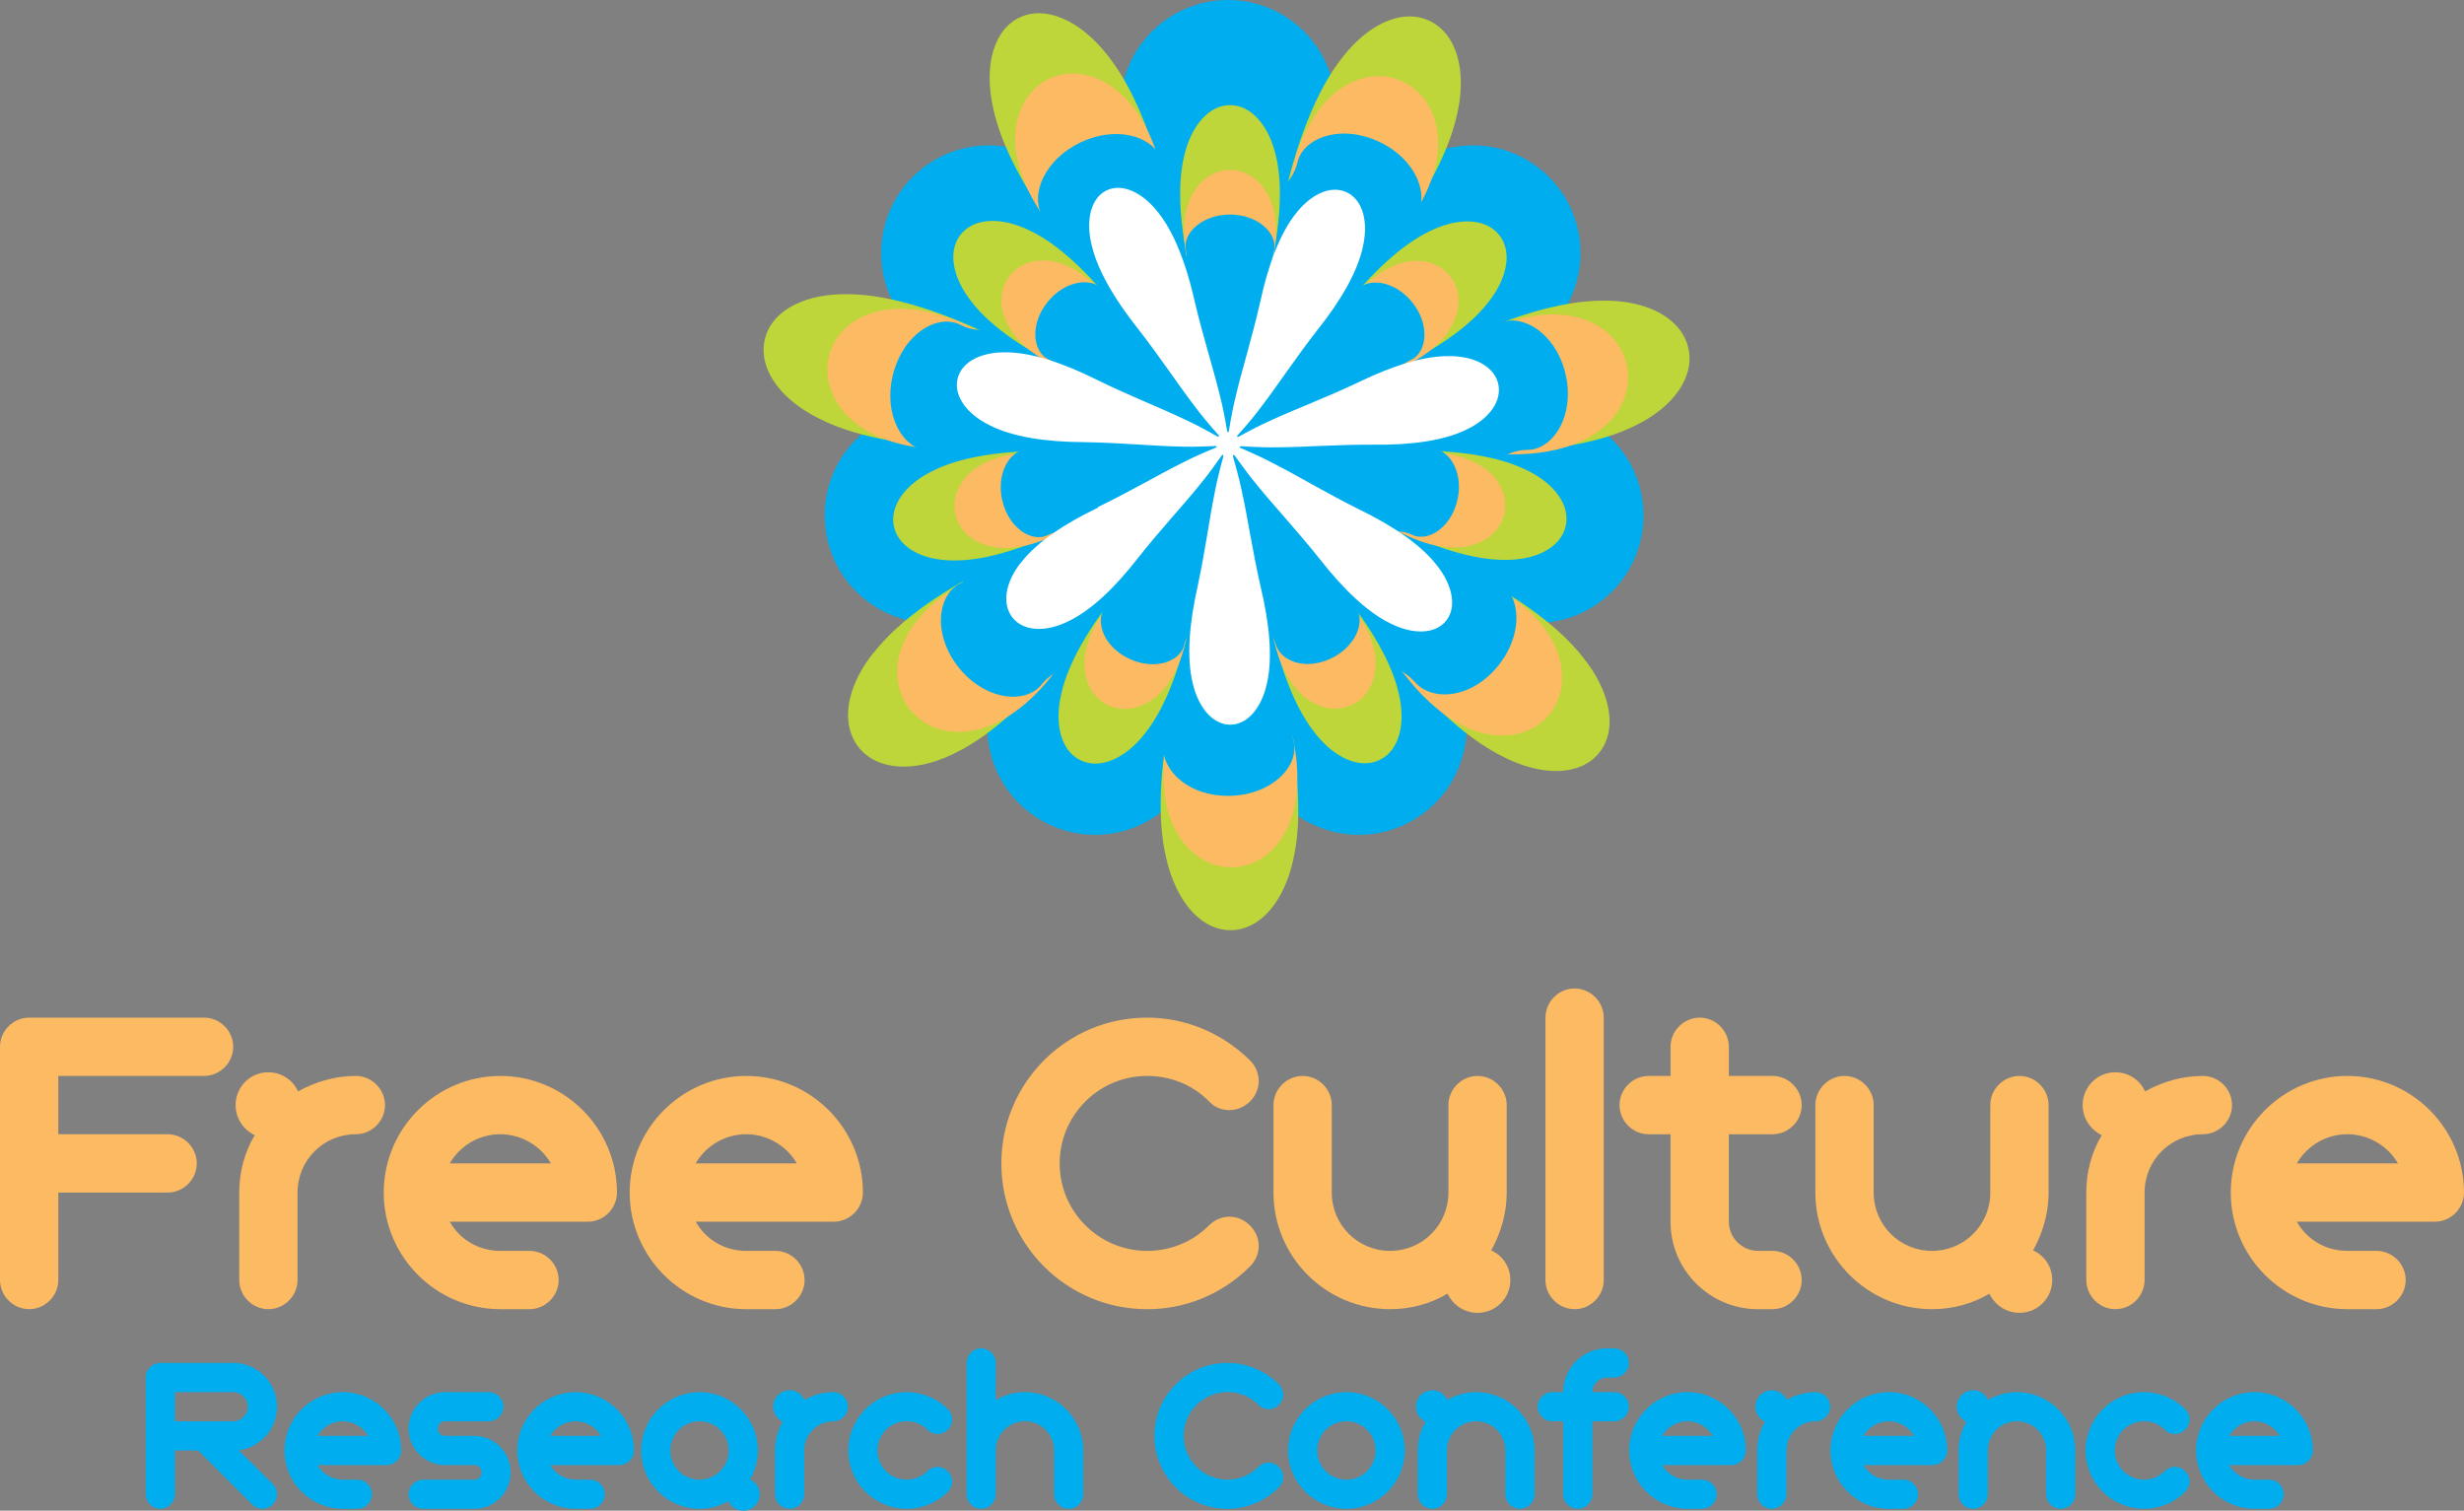 <?xml version="1.0" encoding="UTF-8" standalone="no"?>
<!-- Generator: Adobe Illustrator 13.0.0, SVG Export Plug-In . SVG Version: 6.00 Build 14948)  -->
<svg
    xmlns:rdf="http://www.w3.org/1999/02/22-rdf-syntax-ns#"
    xmlns="http://www.w3.org/2000/svg"
    xmlns:cc="http://web.resource.org/cc/"
    xmlns:xlink="http://www.w3.org/1999/xlink"
    xmlns:dc="http://purl.org/dc/elements/1.1/"
    xmlns:svg="http://www.w3.org/2000/svg"
    xmlns:inkscape="http://www.inkscape.org/namespaces/inkscape"
    xmlns:sodipodi="http://sodipodi.sourceforge.net/DTD/sodipodi-0.dtd"
    xmlns:ns1="http://sozi.baierouge.fr"
    id="Layer_1"
    enable-background="new 0 0 665.844 408.208"
    xml:space="preserve"
    viewBox="0 0 665.844 408.208"
    version="1.1"
    y="0px"
    x="0px"
  >
<rect x="0" y="0" width="665.844" height="408.208" fill="#808080" stroke="none"/>
<g
    >
	<g
      >
		<circle
          cy="29.096"
          cx="331.84"
          r="29.095"
          fill="#00ADEE"
      />
		<circle
          cy="196.48"
          cx="367.21"
          r="29.097"
          fill="#00ADEE"
      />
		<path
          d="m444.12 139.28c0 16.069-13.029 29.095-29.1 29.095-16.066 0-29.094-13.026-29.094-29.095 0-16.068 13.027-29.095 29.094-29.095 16.08 0 29.1 13.03 29.1 29.1z"
          fill="#00ADEE"
      />
		<circle
          cy="68.374"
          cx="397.99"
          r="29.098"
          fill="#00ADEE"
      />
		<circle
          cy="68.374"
          cx="267.21"
          r="29.095"
          fill="#00ADEE"
      />
		<circle
          cy="139.28"
          cx="251.95"
          r="29.095"
          fill="#00ADEE"
      />
		<circle
          cy="196.48"
          cx="295.92"
          r="29.095"
          fill="#00ADEE"
      />
		<path
          d="m332.32 117.37h0.017-0.02z"
          fill="#231F20"
      />
		<path
          d="m332.36 117.28c-0.025 0.041-0.036 0.074-0.036 0.091-0.008 0.039-0.011 0.063-0.012 0.081 0.01-0.07 0.03-0.12 0.05-0.17z"
          fill="#231F20"
      />
		<path
          d="m332.38 117.37h-0.036c-0.006 0.002-0.01 0.002-0.014 0.002-0.018 0.001-0.037 0.001-0.052 0.006 0.027-0.006 0.052-0.008 0.075-0.008h0.02z"
          fill="#231F20"
      />
		<polygon
          points="332.34 117.37 332.33 117.37 332.33 117.37 332.33 117.37"
          fill="#231F20"
      />
		<polygon
          stroke="#231F20"
          stroke-width=".773"
          points="332.33 117.37 332.33 117.37 332.33 117.37 332.33 117.37"
          fill="#FFFFFF"
      />
		<path
          d="m332.32 117.37h0.017-0.02z"
          fill="#231F20"
      />
		<path
          d="m332.36 117.28c-0.025 0.041-0.036 0.074-0.036 0.091-0.008 0.039-0.011 0.063-0.012 0.081 0.01-0.07 0.03-0.12 0.05-0.17z"
          fill="#231F20"
      />
		<path
          d="m332.38 117.37h-0.036c-0.006 0.002-0.01 0.002-0.014 0.002-0.018 0.001-0.037 0.001-0.052 0.006 0.027-0.006 0.052-0.008 0.075-0.008h0.02z"
          fill="#231F20"
      />
		<polygon
          points="332.34 117.37 332.33 117.37 332.33 117.37 332.33 117.37"
          fill="#231F20"
      />
		<polygon
          stroke="#231F20"
          stroke-width=".773"
          points="332.33 117.37 332.33 117.37 332.33 117.37 332.33 117.37"
          fill="#FFFFFF"
      />
		<path
          d="m332.32 117.37h0.017-0.02z"
          fill="#231F20"
      />
		<path
          d="m332.36 117.28c-0.025 0.041-0.036 0.074-0.036 0.091-0.008 0.039-0.011 0.063-0.012 0.081 0.01-0.07 0.03-0.12 0.05-0.17z"
          fill="#231F20"
      />
		<path
          d="m332.38 117.37h-0.036c-0.006 0.002-0.01 0.002-0.014 0.002-0.018 0.001-0.037 0.001-0.052 0.006 0.027-0.006 0.052-0.008 0.075-0.008h0.02z"
          fill="#231F20"
      />
		<polygon
          points="332.34 117.37 332.33 117.37 332.33 117.37 332.33 117.37"
          fill="#231F20"
      />
		<polygon
          stroke="#231F20"
          stroke-width=".773"
          points="332.33 117.37 332.33 117.37 332.33 117.37 332.33 117.37"
          fill="#FFFFFF"
      />
		<path
          d="m332.32 117.37h0.017-0.02z"
          fill="#231F20"
      />
		<path
          d="m332.36 117.28c-0.025 0.041-0.036 0.074-0.036 0.091-0.008 0.039-0.011 0.063-0.012 0.081 0.01-0.07 0.03-0.12 0.05-0.17z"
          fill="#231F20"
      />
		<path
          d="m332.38 117.37h-0.036c-0.006 0.002-0.01 0.002-0.014 0.002-0.018 0.001-0.037 0.001-0.052 0.006 0.027-0.006 0.052-0.008 0.075-0.008h0.02z"
          fill="#231F20"
      />
		<polygon
          points="332.34 117.37 332.33 117.37 332.33 117.37 332.33 117.37"
          fill="#231F20"
      />
		<polygon
          stroke="#231F20"
          stroke-width=".773"
          points="332.33 117.37 332.33 117.37 332.33 117.37 332.33 117.37"
          fill="#FFFFFF"
      />
		<polygon
          points="329.09 116.68 329.1 116.67"
          fill="#231F20"
      />
		<path
          d="m329.08 116.61c-0.001 0.033 0 0.062 0.006 0.071 0.006 0.027 0.012 0.045 0.018 0.058-0.01-0.05-0.02-0.1-0.03-0.13z"
          fill="#231F20"
      />
		<path
          d="m329.13 116.66l-0.023 0.012h-0.001c-0.002 0.002-0.003 0.006-0.008 0.006-0.012 0.005-0.021 0.011-0.032 0.021 0.018-0.014 0.032-0.021 0.046-0.029 0-0.01 0.01-0.01 0.01-0.01z"
          fill="#231F20"
      />
		<polygon
          points="329.1 116.67 329.1 116.68 329.1 116.68 329.1 116.68"
          fill="#231F20"
      />
		<polygon
          stroke="#231F20"
          stroke-width=".562"
          points="329.1 116.67 329.1 116.67 329.1 116.67 329.1 116.67"
          fill="#FFFFFF"
      />
		<polygon
          points="329.09 116.68 329.1 116.67"
          fill="#231F20"
      />
		<path
          d="m329.08 116.61c-0.001 0.033 0 0.062 0.006 0.071 0.006 0.027 0.012 0.045 0.018 0.058-0.01-0.05-0.02-0.1-0.03-0.13z"
          fill="#231F20"
      />
		<path
          d="m329.13 116.66l-0.023 0.012h-0.001c-0.002 0.002-0.003 0.006-0.008 0.006-0.012 0.005-0.021 0.011-0.032 0.021 0.018-0.014 0.032-0.021 0.046-0.029 0-0.01 0.01-0.01 0.01-0.01z"
          fill="#231F20"
      />
		<polygon
          points="329.1 116.67 329.1 116.68 329.1 116.68 329.1 116.68"
          fill="#231F20"
      />
		<polygon
          stroke="#231F20"
          stroke-width=".562"
          points="329.1 116.67 329.1 116.67 329.1 116.67 329.1 116.67"
          fill="#FFFFFF"
      />
		<polygon
          points="329.09 116.68 329.1 116.67"
          fill="#231F20"
      />
		<path
          d="m329.08 116.61c-0.001 0.033 0 0.062 0.006 0.071 0.006 0.027 0.012 0.045 0.018 0.058-0.01-0.05-0.02-0.1-0.03-0.13z"
          fill="#231F20"
      />
		<path
          d="m329.13 116.66l-0.023 0.012h-0.001c-0.002 0.002-0.003 0.006-0.008 0.006-0.012 0.005-0.021 0.011-0.032 0.021 0.018-0.014 0.032-0.021 0.046-0.029 0-0.01 0.01-0.01 0.01-0.01z"
          fill="#231F20"
      />
		<polygon
          points="329.1 116.67 329.1 116.68 329.1 116.68 329.1 116.68"
          fill="#231F20"
      />
		<polygon
          stroke="#231F20"
          stroke-width=".562"
          points="329.1 116.67 329.1 116.67 329.1 116.67 329.1 116.67"
          fill="#FFFFFF"
      />
		<polygon
          points="329.09 116.68 329.1 116.67"
          fill="#231F20"
      />
		<path
          d="m329.08 116.61c-0.001 0.033 0 0.062 0.006 0.071 0.006 0.027 0.012 0.045 0.018 0.058-0.01-0.05-0.02-0.1-0.03-0.13z"
          fill="#231F20"
      />
		<path
          d="m329.13 116.66l-0.023 0.012h-0.001c-0.002 0.002-0.003 0.006-0.008 0.006-0.012 0.005-0.021 0.011-0.032 0.021 0.018-0.014 0.032-0.021 0.046-0.029 0-0.01 0.01-0.01 0.01-0.01z"
          fill="#231F20"
      />
		<polygon
          points="329.1 116.67 329.1 116.68 329.1 116.68 329.1 116.68"
          fill="#231F20"
      />
		<polygon
          stroke="#231F20"
          stroke-width=".562"
          points="329.1 116.67 329.1 116.67 329.1 116.67 329.1 116.67"
          fill="#FFFFFF"
      />
		<polygon
          points="332.33 117.37 332.34 117.37"
          fill="#231F20"
      />
		<path
          d="m332.35 117.32c-0.016 0.024-0.021 0.042-0.021 0.052-0.006 0.022-0.008 0.038-0.008 0.047 0.01-0.04 0.02-0.07 0.03-0.1z"
          fill="#231F20"
      />
		<path
          d="m332.36 117.37h-0.023c-0.002 0-0.004 0-0.006 0.001-0.012 0-0.021 0-0.03 0.002 0.016-0.004 0.03-0.004 0.044-0.004h0.02z"
          fill="#231F20"
      />
		<polygon
          points="332.33 117.37 332.33 117.37 332.33 117.37 332.33 117.37"
          fill="#231F20"
      />
		<polygon
          stroke="#231F20"
          stroke-width=".453"
          points="332.33 117.37 332.33 117.37 332.33 117.37 332.33 117.37"
          fill="#FFFFFF"
      />
		<polygon
          points="332.33 117.37 332.34 117.37"
          fill="#231F20"
      />
		<path
          d="m332.35 117.32c-0.016 0.024-0.021 0.042-0.021 0.052-0.006 0.022-0.008 0.038-0.008 0.047 0.01-0.04 0.02-0.07 0.03-0.1z"
          fill="#231F20"
      />
		<path
          d="m332.36 117.37h-0.023c-0.002 0-0.004 0-0.006 0.001-0.012 0-0.021 0-0.03 0.002 0.016-0.004 0.03-0.004 0.044-0.004h0.02z"
          fill="#231F20"
      />
		<polygon
          points="332.33 117.37 332.33 117.37 332.33 117.37 332.33 117.37"
          fill="#231F20"
      />
		<polygon
          stroke="#231F20"
          stroke-width=".453"
          points="332.33 117.37 332.33 117.37 332.33 117.37 332.33 117.37"
          fill="#FFFFFF"
      />
		<polygon
          points="332.33 117.37 332.34 117.37"
          fill="#231F20"
      />
		<path
          d="m332.35 117.32c-0.016 0.024-0.021 0.042-0.021 0.052-0.006 0.022-0.008 0.038-0.008 0.047 0.01-0.04 0.02-0.07 0.03-0.1z"
          fill="#231F20"
      />
		<path
          d="m332.36 117.37h-0.023c-0.002 0-0.004 0-0.006 0.001-0.012 0-0.021 0-0.03 0.002 0.016-0.004 0.03-0.004 0.044-0.004h0.02z"
          fill="#231F20"
      />
		<polygon
          points="332.33 117.37 332.33 117.37 332.33 117.37 332.33 117.37"
          fill="#231F20"
      />
		<polygon
          stroke="#231F20"
          stroke-width=".453"
          points="332.33 117.37 332.33 117.37 332.33 117.37 332.33 117.37"
          fill="#FFFFFF"
      />
		<polygon
          points="332.33 117.37 332.34 117.37"
          fill="#231F20"
      />
		<path
          d="m332.35 117.32c-0.016 0.024-0.021 0.042-0.021 0.052-0.006 0.022-0.008 0.038-0.008 0.047 0.01-0.04 0.02-0.07 0.03-0.1z"
          fill="#231F20"
      />
		<path
          d="m332.36 117.37h-0.023c-0.002 0-0.004 0-0.006 0.001-0.012 0-0.021 0-0.03 0.002 0.016-0.004 0.03-0.004 0.044-0.004h0.02z"
          fill="#231F20"
      />
		<polygon
          points="332.33 117.37 332.33 117.37 332.33 117.37 332.33 117.37"
          fill="#231F20"
      />
		<polygon
          stroke="#231F20"
          stroke-width=".453"
          points="332.33 117.37 332.33 117.37 332.33 117.37 332.33 117.37"
          fill="#FFFFFF"
      />
		<polygon
          points="330.44 116.96 330.44 116.96"
          fill="#231F20"
      />
		<path
          d="m330.43 116.92c0 0.02 0 0.037 0.003 0.042 0.004 0.015 0.007 0.025 0.01 0.032 0-0.02-0.01-0.05-0.01-0.07z"
          fill="#231F20"
      />
		<path
          d="m330.46 116.95l-0.017 0.007s-0.001 0.002-0.003 0.002c-0.007 0.004-0.013 0.007-0.019 0.013 0.009-0.007 0.019-0.013 0.026-0.017 0 0.01 0 0 0.01 0z"
          fill="#231F20"
      />
		<polygon
          points="330.44 116.96 330.44 116.96 330.44 116.96 330.44 116.96"
          fill="#231F20"
      />
		<polygon
          stroke="#231F20"
          stroke-width=".329"
          points="330.44 116.96 330.44 116.96 330.44 116.96 330.44 116.96"
          fill="#FFFFFF"
      />
		<polygon
          points="330.44 116.96 330.44 116.96"
          fill="#231F20"
      />
		<path
          d="m330.43 116.92c0 0.02 0 0.037 0.003 0.042 0.004 0.015 0.007 0.025 0.01 0.032 0-0.02-0.01-0.05-0.01-0.07z"
          fill="#231F20"
      />
		<path
          d="m330.46 116.95l-0.017 0.007s-0.001 0.002-0.003 0.002c-0.007 0.004-0.013 0.007-0.019 0.013 0.009-0.007 0.019-0.013 0.026-0.017 0 0.01 0 0 0.01 0z"
          fill="#231F20"
      />
		<polygon
          points="330.44 116.96 330.44 116.96 330.44 116.96 330.44 116.96"
          fill="#231F20"
      />
		<polygon
          stroke="#231F20"
          stroke-width=".329"
          points="330.44 116.96 330.44 116.96 330.44 116.96 330.44 116.96"
          fill="#FFFFFF"
      />
		<polygon
          points="330.44 116.96 330.44 116.96"
          fill="#231F20"
      />
		<path
          d="m330.43 116.92c0 0.02 0 0.037 0.003 0.042 0.004 0.015 0.007 0.025 0.01 0.032 0-0.02-0.01-0.05-0.01-0.07z"
          fill="#231F20"
      />
		<path
          d="m330.46 116.95l-0.017 0.007s-0.001 0.002-0.003 0.002c-0.007 0.004-0.013 0.007-0.019 0.013 0.009-0.007 0.019-0.013 0.026-0.017 0 0.01 0 0 0.01 0z"
          fill="#231F20"
      />
		<polygon
          points="330.44 116.96 330.44 116.96 330.44 116.96 330.44 116.96"
          fill="#231F20"
      />
		<polygon
          stroke="#231F20"
          stroke-width=".329"
          points="330.44 116.96 330.44 116.96 330.44 116.96 330.44 116.96"
          fill="#FFFFFF"
      />
		<polygon
          points="330.44 116.96 330.44 116.96"
          fill="#231F20"
      />
		<path
          d="m330.43 116.92c0 0.02 0 0.037 0.003 0.042 0.004 0.015 0.007 0.025 0.01 0.032 0-0.02-0.01-0.05-0.01-0.07z"
          fill="#231F20"
      />
		<path
          d="m330.46 116.95l-0.017 0.007s-0.001 0.002-0.003 0.002c-0.007 0.004-0.013 0.007-0.019 0.013 0.009-0.007 0.019-0.013 0.026-0.017 0 0.01 0 0 0.01 0z"
          fill="#231F20"
      />
		<polygon
          points="330.44 116.96 330.44 116.96 330.44 116.96 330.44 116.96"
          fill="#231F20"
      />
		<polygon
          stroke="#231F20"
          stroke-width=".329"
          points="330.44 116.96 330.44 116.96 330.44 116.96 330.44 116.96"
          fill="#FFFFFF"
      />
		<polygon
          points="332.33 117.37 332.34 117.37"
          fill="#231F20"
      />
		<path
          d="m332.35 117.32c-0.016 0.024-0.021 0.042-0.021 0.052-0.006 0.022-0.008 0.038-0.008 0.047 0.01-0.04 0.02-0.07 0.03-0.1z"
          fill="#231F20"
      />
		<path
          d="m332.36 117.37h-0.023c-0.002 0-0.004 0-0.006 0.001-0.012 0-0.021 0-0.03 0.002 0.016-0.004 0.03-0.004 0.044-0.004h0.02z"
          fill="#231F20"
      />
		<polygon
          points="332.33 117.37 332.33 117.37 332.33 117.37 332.33 117.37"
          fill="#231F20"
      />
		<polygon
          stroke="#231F20"
          stroke-width=".453"
          points="332.33 117.37 332.33 117.37 332.33 117.37 332.33 117.37"
          fill="#FFFFFF"
      />
		<polygon
          points="332.33 117.37 332.34 117.37"
          fill="#231F20"
      />
		<path
          d="m332.35 117.32c-0.016 0.024-0.021 0.042-0.021 0.052-0.006 0.022-0.008 0.038-0.008 0.047 0.01-0.04 0.02-0.07 0.03-0.1z"
          fill="#231F20"
      />
		<path
          d="m332.36 117.37h-0.023c-0.002 0-0.004 0-0.006 0.001-0.012 0-0.021 0-0.03 0.002 0.016-0.004 0.03-0.004 0.044-0.004h0.02z"
          fill="#231F20"
      />
		<polygon
          points="332.33 117.37 332.33 117.37 332.33 117.37 332.33 117.37"
          fill="#231F20"
      />
		<polygon
          stroke="#231F20"
          stroke-width=".453"
          points="332.33 117.37 332.33 117.37 332.33 117.37 332.33 117.37"
          fill="#FFFFFF"
      />
		<polygon
          points="332.33 117.37 332.34 117.37"
          fill="#231F20"
      />
		<path
          d="m332.35 117.32c-0.016 0.024-0.021 0.042-0.021 0.052-0.006 0.022-0.008 0.038-0.008 0.047 0.01-0.04 0.02-0.07 0.03-0.1z"
          fill="#231F20"
      />
		<path
          d="m332.36 117.37h-0.023c-0.002 0-0.004 0-0.006 0.001-0.012 0-0.021 0-0.03 0.002 0.016-0.004 0.03-0.004 0.044-0.004h0.02z"
          fill="#231F20"
      />
		<polygon
          points="332.33 117.37 332.33 117.37 332.33 117.37 332.33 117.37"
          fill="#231F20"
      />
		<polygon
          stroke="#231F20"
          stroke-width=".453"
          points="332.33 117.37 332.33 117.37 332.33 117.37 332.33 117.37"
          fill="#FFFFFF"
      />
		<polygon
          points="332.33 117.37 332.34 117.37"
          fill="#231F20"
      />
		<path
          d="m332.35 117.32c-0.016 0.024-0.021 0.042-0.021 0.052-0.006 0.022-0.008 0.038-0.008 0.047 0.01-0.04 0.02-0.07 0.03-0.1z"
          fill="#231F20"
      />
		<path
          d="m332.36 117.37h-0.023c-0.002 0-0.004 0-0.006 0.001-0.012 0-0.021 0-0.03 0.002 0.016-0.004 0.03-0.004 0.044-0.004h0.02z"
          fill="#231F20"
      />
		<polygon
          points="332.33 117.37 332.33 117.37 332.33 117.37 332.33 117.37"
          fill="#231F20"
      />
		<polygon
          stroke="#231F20"
          stroke-width=".453"
          points="332.33 117.37 332.33 117.37 332.33 117.37 332.33 117.37"
          fill="#FFFFFF"
      />
		<polygon
          points="330.44 116.96 330.44 116.96"
          fill="#231F20"
      />
		<path
          d="m330.43 116.92c0 0.02 0 0.037 0.003 0.042 0.004 0.015 0.007 0.025 0.01 0.032 0-0.02-0.01-0.05-0.01-0.07z"
          fill="#231F20"
      />
		<path
          d="m330.46 116.95l-0.017 0.007s-0.001 0.002-0.003 0.002c-0.007 0.004-0.013 0.007-0.019 0.013 0.009-0.007 0.019-0.013 0.026-0.017 0 0.01 0 0 0.01 0z"
          fill="#231F20"
      />
		<polygon
          points="330.44 116.96 330.44 116.96 330.44 116.96 330.44 116.96"
          fill="#231F20"
      />
		<polygon
          stroke="#231F20"
          stroke-width=".329"
          points="330.44 116.96 330.44 116.96 330.44 116.96 330.44 116.96"
          fill="#FFFFFF"
      />
		<polygon
          points="330.44 116.96 330.44 116.96"
          fill="#231F20"
      />
		<path
          d="m330.43 116.92c0 0.02 0 0.037 0.003 0.042 0.004 0.015 0.007 0.025 0.01 0.032 0-0.02-0.01-0.05-0.01-0.07z"
          fill="#231F20"
      />
		<path
          d="m330.46 116.95l-0.017 0.007s-0.001 0.002-0.003 0.002c-0.007 0.004-0.013 0.007-0.019 0.013 0.009-0.007 0.019-0.013 0.026-0.017 0 0.01 0 0 0.01 0z"
          fill="#231F20"
      />
		<polygon
          points="330.44 116.96 330.44 116.96 330.44 116.96 330.44 116.96"
          fill="#231F20"
      />
		<polygon
          stroke="#231F20"
          stroke-width=".329"
          points="330.44 116.96 330.44 116.96 330.44 116.96 330.44 116.96"
          fill="#FFFFFF"
      />
		<polygon
          points="330.44 116.96 330.44 116.96"
          fill="#231F20"
      />
		<path
          d="m330.43 116.92c0 0.02 0 0.037 0.003 0.042 0.004 0.015 0.007 0.025 0.01 0.032 0-0.02-0.01-0.05-0.01-0.07z"
          fill="#231F20"
      />
		<path
          d="m330.46 116.95l-0.017 0.007s-0.001 0.002-0.003 0.002c-0.007 0.004-0.013 0.007-0.019 0.013 0.009-0.007 0.019-0.013 0.026-0.017 0 0.01 0 0 0.01 0z"
          fill="#231F20"
      />
		<polygon
          points="330.44 116.96 330.44 116.96 330.44 116.96 330.44 116.96"
          fill="#231F20"
      />
		<polygon
          stroke="#231F20"
          stroke-width=".329"
          points="330.44 116.96 330.44 116.96 330.44 116.96 330.44 116.96"
          fill="#FFFFFF"
      />
		<polygon
          points="330.44 116.96 330.44 116.96"
          fill="#231F20"
      />
		<path
          d="m330.43 116.92c0 0.02 0 0.037 0.003 0.042 0.004 0.015 0.007 0.025 0.01 0.032 0-0.02-0.01-0.05-0.01-0.07z"
          fill="#231F20"
      />
		<path
          d="m330.46 116.95l-0.017 0.007s-0.001 0.002-0.003 0.002c-0.007 0.004-0.013 0.007-0.019 0.013 0.009-0.007 0.019-0.013 0.026-0.017 0 0.01 0 0 0.01 0z"
          fill="#231F20"
      />
		<polygon
          points="330.44 116.96 330.44 116.96 330.44 116.96 330.44 116.96"
          fill="#231F20"
      />
		<polygon
          stroke="#231F20"
          stroke-width=".329"
          points="330.44 116.96 330.44 116.96 330.44 116.96 330.44 116.96"
          fill="#FFFFFF"
      />
	</g
    >
	<path
        d="m236.12 176.36c7.25-9.322 19.964-17.76 34.934-24.946l0.473-0.227-0.122-0.25c15.212-7.354 28.416-15.17 38.34-20.109 1.594-0.822 3.094-1.566 4.496-2.239 6.194-2.973 10.435-4.537 11.564-5.081 0.104-0.047 0.183-0.09 0.248-0.132 0.035-0.023 0.064-0.044 0.104-0.084 0.022-0.027 0.083-0.086 0.085-0.201 0.006-0.079-0.019-0.115-0.023-0.131l-0.006-0.014c-0.182-0.241-0.243-0.155-0.321-0.193-0.992-0.106-7.598 0.604-17.958 0.205-11.113-0.248-26.48-1.752-43.413-2.01-16.864-0.092-32.26-2.328-42.983-7.755-6.647-3.241-11.433-7.695-13.704-12.425-1.407-2.937-1.854-5.976-1.194-8.926 0.926-4.181 3.938-7.509 8.416-9.66 3.763-1.808 8.556-2.773 13.963-2.687 11.964 0.045 26.688 5.042 41.923 12.67l0.119-0.249-0.116 0.249c15.335 7.495 29.733 13.125 39.853 17.958 5.054 2.323 9.021 4.429 11.756 5.938 1.37 0.756 2.431 1.363 3.169 1.775 0.371 0.204 0.661 0.364 0.872 0.464 0.105 0.054 0.191 0.094 0.268 0.124 0.089 0.013 0.112 0.08 0.33 0.011 0.066-0.03 0.113-0.092 0.13-0.13l-0.004-0.002c0.097-0.189 0-0.265-0.001-0.307-0.221-0.422-1.452-1.701-3.505-4.085-2.042-2.359-4.853-5.722-8.074-10.043-6.876-8.951-15.43-21.979-25.978-35.522-6.814-8.586-12.551-17.203-16.486-25.397-2.215-4.614-3.86-9.091-4.802-13.353-2.738-11.686 0.021-21.505 6.98-24.832 0.021-0.008 0.024-0.012 0.024-0.012l0.002-0.002c0.006-0.004 0.009-0.004 0.009-0.001 6.957-3.358 16.345 0.654 23.738 10.118 2.699 3.369 5.132 7.402 7.319 11.956 3.952 8.232 7.095 18.166 9.526 28.92l0.235-0.052-0.235 0.054c3.939 16.703 8.729 31.546 11.389 42.502 1.349 5.223 2.209 9.522 2.767 12.594 0.568 3.096 0.795 4.855 0.986 5.292 0.044 0.037 0.02 0.169 0.311 0.204-0.005 0.002 0.025 0.01 0.109-0.027 0.188-0.129 0.151-0.186 0.198-0.265 0.322-0.992 1.052-7.584 3.601-17.712 2.582-10.922 7.222-25.662 10.993-42.313 3.611-16.65 8.946-31.255 16.406-40.599 3.314-4.258 7.056-7.379 10.811-9.182 4.494-2.157 8.992-2.424 12.842-0.516 2.705 1.332 4.79 3.574 6.193 6.501 2.275 4.731 2.753 11.258 1.106 18.484-2.498 11.765-10.402 25.152-20.902 38.347l0.205 0.169-0.207-0.167c-10.426 13.368-18.869 26.262-25.647 35.082-3.297 4.431-6.177 7.852-8.224 10.195-1.023 1.17-1.839 2.073-2.392 2.698-0.278 0.312-0.49 0.557-0.634 0.737-0.073 0.091-0.129 0.164-0.171 0.231-0.003 0.019-0.014 0.033-0.023 0.047l-0.182 0.089 0.167 0.263c0.007 0.012 0.009 0.015 0.012 0.015 0.117 0.15 0.242 0.13 0.284 0.128 0.148-0.017 0.231-0.062 0.398-0.141 1.131-0.542 4.887-2.787 10.882-5.665 1.489-0.716 3.117-1.47 4.873-2.248 10.069-4.634 24.446-10.025 39.706-17.268 0.28-0.134 0.559-0.269 0.836-0.401 14.826-7.122 29.203-11.716 40.92-11.576 10.497-0.023 18.629 3.901 21.623 10.141 0.399 0.835 0.706 1.71 0.922 2.626 1.796 7.69-3.84 15.951-14.413 21.03-0.091 0.045-0.177 0.087-0.269 0.128-0.1 0.051-0.199 0.1-0.3 0.147-10.672 5.125-25.91 7.028-42.622 6.806v0.313-0.313c-16.949-0.064-32.277 1.147-43.399 1.198-5.383 0.105-9.771-0.058-12.87-0.221-1.55-0.083-2.777-0.163-3.649-0.213-0.9-0.036-1.317-0.091-1.622 0.018-0.039 0.021-0.142 0.068-0.175 0.225-0.009 0.067-0.003 0.133 0.026 0.192 0.152 0.227 0.253 0.22 0.483 0.356 1.521 0.764 7.517 3.075 16.06 7.593 9.963 5.083 23.294 13.129 38.543 20.721 15.284 7.428 28.342 16.137 35.766 25.658 1.928 2.395 3.479 4.838 4.639 7.254 3.379 7.05 3.439 13.812-0.192 18.401-1.175 1.507-2.665 2.673-4.392 3.505-5.392 2.595-13.195 1.902-21.29-2.142-10.831-5.227-22.085-16.19-32.623-29.671l-0.191 0.154 0.19-0.155c-10.687-13.405-21.355-24.79-28.438-33.54-3.622-4.343-6.331-7.997-8.174-10.548-0.923-1.276-1.629-2.276-2.126-2.955-0.251-0.338-0.448-0.593-0.603-0.771-0.077-0.088-0.142-0.157-0.212-0.213-0.052-0.031-0.105-0.107-0.243-0.105l-0.067-0.015-0.061 0.028c0.047-0.015 0.079-0.009 0.091-0.013v0.001c-0.033 0.004-0.071 0.012-0.114 0.025-0.003 0.002-0.004 0.004-0.009 0.006-0.027 0.017-0.048 0.037-0.067 0.054-0.01 0.009-0.019 0.015-0.024 0.026-0.105 0.111-0.073 0.209-0.085 0.272 0.018 0.568 0.58 2.315 1.407 5.338 0.828 3.005 1.919 7.193 2.981 12.383 2.422 10.992 4.667 26.443 8.48 43.153 3.962 16.639 5.515 32.285 2.847 44.002-1.89 8.868-6.228 15.409-11.625 17.997-1.723 0.824-3.552 1.253-5.455 1.232-5.87-0.029-11.134-4.317-14.531-11.393-1.154-2.397-2.084-5.107-2.756-8.076-2.805-11.755-1.472-27.383 2.255-43.966l-0.265-0.065 0.265 0.062h0.001c3.576-16.654 5.604-32.094 7.842-43.043 1.027-5.433 2.099-9.765 2.896-12.785 0.396-1.51 0.725-2.694 0.946-3.524 0.109-0.417 0.191-0.743 0.243-0.985 0.036-0.269 0.103-0.345 0.019-0.601-0.013-0.036-0.07-0.121-0.156-0.152-0.117-0.058-0.216-0.015-0.26 0.007-0.276 0.168-0.492 0.532-1.025 1.255-1.512 2.128-4.8 6.966-9.965 13.18-6.98 8.672-17.479 19.889-28.004 33.178-10.289 13.261-21.299 23.991-32 29.126-0.067 0.033-0.134 0.063-0.198 0.092-0.119 0.061-0.234 0.117-0.347 0.17-10.539 5.057-20.469 4.294-25.35-1.891-0.59-0.745-1.085-1.542-1.49-2.384-3.04-6.24-1.03-15.04 5.53-23.22z"
        fill="#BED63A"
    />
	<path
        d="m314.27 47.387c-0.953-4.212-2.282-8.161-3.969-11.679-2.102-4.375-4.756-8.08-7.938-10.804-5.619-4.889-12.9-6.496-18.939-3.593-0.001-0.002-0.004 0-0.006 0.002l-0.004 0.001s-0.006 0.005-0.021 0.012c-6.036 2.895-9.345 9.562-9.062 16.999 0.131 4.212 1.368 8.633 3.483 13.04 1.678 3.492 3.907 6.972 6.574 10.333 5.092 6.538 8.812 13.267 11.519 18.906 0.489 1.021 0.947 2.006 1.375 2.95 2.679 6.215 4.111 10.495 2.414 12.766-0.299 0.38-0.694 0.683-1.166 0.907-2.251 1.06-6.214 0.598-11.661-0.484-6.529-1.4-15.108-3.717-23.85-7.992l0.071-0.152-0.073 0.149c-8.633-4.318-17.357-6.275-24.684-4.883-1.884 0.345-3.663 0.921-5.292 1.704-4.616 2.217-8.006 6.071-9.094 10.992-0.8 3.58-0.282 7.209 1.3 10.506 1.357 2.83 3.503 5.412 6.275 7.492 5.942 4.595 14.675 6.828 24.203 6.878 9.65 0.148 18.389 1.975 24.827 3.68 5.886 1.683 9.954 3.155 11.139 5.534 0.104 0.207 0.181 0.424 0.227 0.646 0.597 2.803-2.586 6.043-7.554 10.414-5.07 4.271-12.145 9.592-20.822 13.783l0.141 0.282c-0.055 0.024-0.106 0.051-0.154 0.075-8.505 4.083-15.334 9.751-18.686 16.371-2.863 5.458-3.175 11.519-0.782 16.502 0.498 1.035 1.109 2.023 1.84 2.95 4.272 5.389 11.444 7.312 18.607 5.386 1.624-0.412 3.233-1.01 4.825-1.771 5.48-2.634 10.718-7.247 15.258-13.1 6.003-7.582 12.716-13.329 17.982-17.38 2.638-1.959 4.924-3.509 6.862-4.439 1.959-0.935 3.595-1.277 4.899-0.643 0.773 0.379 1.362 1.083 1.818 2.029 1.053 2.211 1.459 5.815 1.66 10.563 0.22 6.684 0 15.694-2.035 25.167l-0.309-0.071 0.312 0.075c-2.108 9.376-1.936 18.46 1.154 25.334 0.116 0.264 0.233 0.519 0.355 0.772 3.091 6.436 8.812 10.719 15.341 10.754 2.341 0.022 4.571-0.501 6.606-1.48 3.872-1.858 7.056-5.355 8.96-9.823 3.011-6.832 3.059-15.915 0.817-25.327-2.169-9.51-2.514-18.507-2.41-25.202 0.213-6.754 0.752-11.227 3.31-12.528l0.003-0.003 0.009-0.004 0.025-0.014 0.007-0.001c2.616-1.146 6.435 1.213 11.824 5.245 5.3 4.1 12.108 9.97 18.195 17.602l-0.248 0.198 0.249-0.196c5.96 7.624 13.078 13.243 20.308 15.159 4.66 1.29 9.367 0.985 13.229-0.87 2.052-0.984 3.863-2.403 5.313-4.255 4.039-5.108 4.262-12.233 1.184-18.652-0.131-0.269-0.263-0.536-0.407-0.805-3.439-6.699-10.442-12.506-19.081-16.704-8.676-4.321-15.854-9.771-20.946-14.111-3.583-3.125-6.155-5.695-7.221-7.903-0.451-0.941-0.63-1.835-0.448-2.668 0.314-1.422 1.616-2.492 3.585-3.44 1.937-0.929 4.566-1.747 7.731-2.584 6.433-1.589 15.13-3.25 24.797-3.216l0.004 0.27v-0.27c7.363 0.103 14.228-1.109 19.702-3.735 1.606-0.772 3.095-1.668 4.447-2.69 5.965-4.397 8.937-11.204 7.386-17.905-0.261-1.138-0.645-2.223-1.137-3.248-2.402-4.995-7.349-8.537-13.406-9.709-7.241-1.498-15.871 0.275-24.329 4.338-0.088 0.042-0.18 0.084-0.272 0.129-8.7 4.129-17.294 6.315-23.797 7.584-6.52 1.135-11.029 1.574-12.843-0.643-0.138-0.177-0.26-0.37-0.358-0.576-1.113-2.417 0.287-6.509 2.667-12.161 2.715-6.087 6.754-14.021 12.7-21.645l0.315 0.255-0.314-0.259c5.934-7.456 9.657-15.646 9.81-23.168 0.123-3.473-0.551-6.769-1.913-9.605-1.58-3.287-4.081-5.953-7.365-7.573-4.522-2.24-9.664-2.015-14.295 0.207-1.615 0.778-3.173 1.799-4.614 3.045-5.675 4.834-9.621 12.854-11.668 22.29-2.151 9.494-5.72 17.618-8.724 23.595-2.566 4.914-4.689 8.285-6.926 9.379-0.473 0.228-0.958 0.347-1.448 0.343-2.827-0.096-5.264-3.895-8.431-9.887-0.428-0.85-0.873-1.745-1.323-2.681-2.728-5.681-5.691-12.892-7.621-21.062v-0.002l0.308-0.069-0.27 0.085z"
        fill="#FCBA63"
    />
	<path
        d="m332.29 55.797c-7.039-0.025-14.475-3.039-17.231-8.731-0.415-0.861-0.724-1.786-0.903-2.771-0.124-0.707-0.345-1.385-0.653-2.025-2.67-5.599-12.06-8.299-21.591-3.758-9.515 4.614-13.262 13.627-10.565 19.22 0.303 0.634 0.689 1.225 1.184 1.793 0.467 0.635 0.87 1.306 1.203 2 2.853 5.939 0.942 13.625-3.576 19.316-2.229 2.757-5.11 5.097-8.21 6.592-4.01 1.938-8.422 2.431-12.206 0.415-2.565-1.367-5.676-1.239-8.664 0.2-4.273 2.056-8.264 6.801-9.85 13.521-1.243 5.237-0.597 10.021 1.142 13.629 2.06 4.271 5.623 6.865 9.423 6.69 5.995 0.23 10.841 4.54 13.545 10.16 0.747 1.547 1.333 3.193 1.736 4.896 1.663 7.774-0.491 16.403-7.054 20.069l0.15 0.32-0.316 0.142c-0.104 0.044-0.206 0.09-0.307 0.14-2.574 1.242-4.343 3.826-5.001 7.112-0.661 3.286-0.189 7.251 1.695 11.168 0.729 1.514 1.67 3.029 2.842 4.488 5.905 7.388 14.348 9.347 19.5 6.851 1.241-0.598 2.297-1.448 3.113-2.571 1.223-1.418 2.687-2.509 4.312-3.292 5.023-2.415 11.524-1.933 17.104 0.632 4.416 2.132 8.129 5.623 10.089 9.686 1.284 2.665 1.807 5.585 1.249 8.51-0.381 2.029-0.064 4.135 0.891 6.106 2.295 4.768 8.267 8.757 16.604 8.745 3.675-0.019 6.952-0.825 9.662-2.132 6.001-2.893 9.188-8.191 7.886-12.854-1.369-7.384 4.042-14.706 11.383-18.278 7.368-3.523 16.46-3.224 21.399 2.455 3.179 3.676 9.215 4.549 15.105 1.713 2.642-1.27 5.25-3.291 7.546-6.146 5.164-6.482 5.906-13.882 3.626-18.604-0.958-1.989-2.446-3.507-4.382-4.327-2.653-1.388-4.619-3.625-5.905-6.302-1.951-4.058-2.366-9.12-1.292-13.898 1.463-5.966 5.138-11.367 10.165-13.796 1.617-0.773 3.376-1.244 5.231-1.316l0.018 0.341 0.013-0.343c1.349 0.062 2.667-0.234 3.907-0.829 5.161-2.475 8.9-10.306 6.776-19.534-0.415-1.81-1.004-3.474-1.726-4.981-1.889-3.919-4.704-6.761-7.686-8.298-2.981-1.534-6.119-1.771-8.702-0.529-0.098 0.051-0.205 0.106-0.328 0.172-7.032 3.06-15.279-0.662-20.385-6.921-1.106-1.419-2.077-2.984-2.867-4.619-2.729-5.661-3.249-12.239 0.697-16.741 2.493-2.832 2.691-7.244 0.63-11.531-1.734-3.605-5.063-7.088-9.913-9.391-6.246-2.968-12.454-2.805-16.735-0.741-2.979 1.436-5.014 3.774-5.555 6.642-1.148 4.211-4.33 7.376-8.349 9.313-2.98 1.424-6.41 2.192-9.88 2.212z"
        fill="#00ADEE"
    />
	<path
        d="m252.34 127.09c7.713-3.774 18.74-5.283 30.852-5.281h0.379v-0.199c12.326-0.031 23.476-0.987 31.564-1.098 1.305-0.037 2.527-0.052 3.663-0.052 5.012 0 8.294 0.305 9.21 0.305 0.084 0 0.148-0.002 0.205-0.009 0.029-0.004 0.056-0.008 0.094-0.023 0.023-0.009 0.081-0.031 0.119-0.104 0.029-0.048 0.024-0.081 0.027-0.092v-0.011c-0.044-0.211-0.111-0.173-0.149-0.223-0.621-0.376-5.189-1.965-11.875-5.438-7.231-3.61-16.86-9.35-27.915-14.77-11.061-5.292-20.48-11.516-25.819-18.35-3.348-4.157-5.088-8.521-5.086-12.281 0-2.333 0.667-4.438 2.034-6.138 1.929-2.415 4.96-3.63 8.582-3.632 3.046 0 6.503 0.862 10.032 2.595 7.852 3.743 15.958 11.541 23.568 21.198l0.157-0.125-0.155 0.125c7.718 9.602 15.412 17.708 20.538 23.97 2.592 3.069 4.535 5.661 5.856 7.486 0.663 0.914 1.168 1.636 1.525 2.131 0.178 0.246 0.318 0.438 0.424 0.571 0.054 0.069 0.098 0.12 0.138 0.163 0.056 0.037 0.051 0.085 0.215 0.107 0.053 0.003 0.104-0.022 0.128-0.042l-0.005-0.002c0.123-0.092 0.086-0.173 0.098-0.2-0.012-0.341-0.418-1.549-1.018-3.728-0.596-2.158-1.383-5.204-2.135-8.995-1.697-7.917-3.208-18.991-5.869-31.017-1.77-7.66-2.821-15.011-2.821-21.526 0-3.668 0.333-7.073 1.058-10.12 1.891-8.402 6.803-13.891 12.432-13.881h0.021 0.009c5.632-0.01 10.541 5.496 12.413 13.906 0.711 3.016 1.038 6.375 1.038 9.997 0 6.547-1.069 13.94-2.865 21.644l0.17 0.04-0.172-0.039c-2.682 12.016-4.221 23.095-5.93 30.999-0.761 3.795-1.554 6.84-2.155 8.998-0.604 2.178-1.013 3.384-1.024 3.726 0.018 0.038-0.043 0.115 0.141 0.228-0.001 0 0.013 0.015 0.08 0.018 0.165-0.025 0.16-0.074 0.213-0.109 0.526-0.542 3.087-4.575 7.961-10.33 5.148-6.258 12.852-14.344 20.592-23.933 7.63-9.64 15.751-17.42 23.607-21.146 3.522-1.722 6.97-2.578 10.005-2.578 3.639 0 6.679 1.224 8.61 3.651 1.355 1.698 2.024 3.795 2.024 6.121 0 3.764-1.748 8.129-5.115 12.289-5.355 6.826-14.78 13.027-25.852 18.296l0.082 0.173-0.085-0.173c-11.076 5.403-20.7 11.118-27.942 14.713-3.565 1.841-6.541 3.158-8.627 4.037-1.043 0.439-1.863 0.77-2.425 1.002-0.282 0.115-0.499 0.209-0.648 0.28-0.078 0.035-0.136 0.065-0.185 0.097-0.011 0.011-0.021 0.017-0.032 0.022h-0.147l0.027 0.223c0 0.01 0.003 0.013 0.003 0.013 0.03 0.133 0.117 0.16 0.146 0.173 0.102 0.032 0.172 0.027 0.307 0.03 0.916 0 4.096-0.286 8.945-0.286 1.206 0 2.516 0.02 3.915 0.061 8.085 0.129 19.243 1.106 31.562 1.16h0.677c11.998-0.002 22.906 1.491 30.566 5.217 6.904 3.242 11.021 8.301 11.014 13.261 0 0.664-0.073 1.326-0.224 1.984-1.244 5.525-7.556 9.119-16.116 9.119h-0.215c-0.086 0-0.165 0.001-0.247 0.001-8.633 0.002-19.254-3.498-30.175-8.827l-0.099 0.203 0.097-0.204c-11.126-5.3-21.588-9.272-28.917-12.693-3.575-1.601-6.408-3.068-8.395-4.137-0.991-0.533-1.775-0.966-2.332-1.269-0.581-0.301-0.837-0.468-1.072-0.491-0.032 0.001-0.114 0-0.187 0.09-0.027 0.042-0.042 0.084-0.042 0.133 0.026 0.193 0.096 0.22 0.204 0.381 0.76 0.963 3.973 4.317 8.165 9.888 4.944 6.376 11.172 15.711 18.802 25.35 7.706 9.544 13.544 19.221 15.42 27.678 0.512 2.146 0.756 4.206 0.756 6.125-0.001 5.605-2.098 9.993-5.935 11.833-1.249 0.608-2.595 0.902-3.996 0.902-4.361 0.003-9.276-2.864-13.319-7.987-5.474-6.742-9.413-17.316-12.086-29.297l-0.175 0.039 0.175-0.04c-2.795-11.982-6.217-22.65-8.113-30.501-1.01-3.929-1.637-7.131-2.044-9.352-0.203-1.111-0.352-1.975-0.467-2.568-0.058-0.296-0.105-0.522-0.149-0.686-0.025-0.081-0.046-0.146-0.073-0.203-0.024-0.035-0.035-0.102-0.128-0.145l-0.038-0.03h-0.049c0.034 0.004 0.054 0.019 0.063 0.019v0.002c-0.023-0.008-0.05-0.016-0.082-0.019h-0.009c-0.024 0.003-0.044 0.009-0.062 0.016-0.008 0.001-0.015 0.003-0.025 0.007-0.104 0.041-0.112 0.114-0.139 0.15-0.168 0.372-0.352 1.677-0.761 3.889-0.406 2.196-1.011 5.242-1.948 8.924-1.88 7.857-5.281 18.537-8.05 30.52-2.648 11.981-6.567 22.574-12.023 29.317-4.042 5.145-8.96 8.026-13.327 8.023-1.393 0-2.73-0.293-3.978-0.896-3.85-1.841-5.955-6.245-5.958-11.871-0.002-1.906 0.241-3.948 0.74-6.074 1.865-8.469 7.676-18.151 15.363-27.712l-0.153-0.125 0.155 0.123c7.611-9.653 13.816-19 18.746-25.383 2.392-3.19 4.465-5.659 5.943-7.362 0.74-0.856 1.329-1.516 1.733-1.985 0.205-0.236 0.363-0.422 0.474-0.562 0.106-0.162 0.176-0.19 0.203-0.382 0.002-0.027-0.01-0.1-0.056-0.148-0.06-0.073-0.139-0.075-0.173-0.075-0.237 0.023-0.492 0.19-1.072 0.494-1.666 0.905-5.354 3.011-10.711 5.425-7.331 3.44-17.776 7.428-28.894 12.751-10.954 5.375-21.582 8.895-30.241 8.894-0.055 0-0.106 0-0.16-0.002-0.095 0.002-0.19 0.002-0.279 0.002-8.53-0.002-14.82-3.576-16.077-9.087-0.152-0.664-0.224-1.333-0.224-2.004 0.02-4.95 4.11-10.01 11.01-13.26z"
        fill="#BED63A"
    />
	<path
        d="m343.8 70.877c0.664-2.854 1.017-5.657 1.017-8.302 0-3.292-0.544-6.334-1.709-8.932-2.033-4.637-6.084-7.757-10.706-7.754 0-0.002-0.002-0.002-0.006 0h-0.002-0.016c-4.618-0.002-8.667 3.104-10.713 7.73-1.175 2.615-1.726 5.678-1.726 8.991 0 2.628 0.346 5.41 1 8.246 1.216 5.491 1.519 10.693 1.519 14.936 0 0.768-0.009 1.503-0.024 2.206-0.191 4.586-0.579 7.621-2.311 8.509-0.301 0.146-0.637 0.215-0.997 0.215-1.719-0.015-4.043-1.46-7.108-3.72-3.643-2.771-8.286-6.705-12.447-11.881l0.089-0.073-0.089 0.071c-4.077-5.173-8.92-8.929-13.893-10.229-1.274-0.342-2.553-0.511-3.801-0.511-3.532 0.002-6.793 1.363-8.939 4.05-1.566 1.952-2.328 4.323-2.328 6.803 0 2.126 0.564 4.334 1.666 6.419 2.325 4.553 7.089 8.479 13 11.306 5.958 2.921 10.845 6.602 14.341 9.535 3.158 2.754 5.248 4.848 5.277 6.649 0.003 0.159-0.015 0.312-0.053 0.462-0.467 1.889-3.414 2.938-7.808 4.149-4.43 1.123-10.417 2.297-17.067 2.313l0.005 0.212c-0.043 0.002-0.082 0.002-0.119 0.002-6.51-0.002-12.449 1.459-16.509 4.523-3.411 2.495-5.414 6.108-5.414 9.855 0.001 0.777 0.086 1.562 0.262 2.341 1.049 4.548 4.936 7.83 9.965 8.754 1.133 0.225 2.313 0.332 3.531 0.332 4.196 0 8.829-1.282 13.4-3.526 6-2.871 11.89-4.415 16.373-5.346 2.229-0.425 4.111-0.699 5.595-0.701 1.5 0.004 2.617 0.276 3.241 1.047 0.366 0.459 0.524 1.062 0.524 1.773-0.006 1.659-0.829 3.981-2.121 6.943-1.861 4.148-4.688 9.592-8.783 14.784l-0.17-0.135 0.17 0.139c-4.112 5.11-6.717 10.713-6.847 15.821-0.006 0.194-0.009 0.387-0.009 0.576 0.001 4.839 2.279 9.138 6.329 11.074 1.45 0.701 2.994 1.033 4.553 1.033 2.963 0 5.988-1.202 8.506-3.373 3.912-3.292 6.653-8.83 8.071-15.239 1.488-6.45 3.962-12.049 6.026-16.109 2.15-4.066 3.819-6.64 5.799-6.688h0.03l0.006 0.002c1.969 0.065 3.639 2.628 5.787 6.674 2.07 4.06 4.554 9.646 6.06 16.095l-0.213 0.05 0.213-0.047c1.43 6.409 4.18 11.932 8.104 15.224 2.515 2.158 5.53 3.353 8.486 3.35 1.569 0 3.121-0.334 4.576-1.041 4.035-1.938 6.303-6.228 6.304-11.053 0-0.201-0.003-0.403-0.011-0.61-0.139-5.104-2.76-10.707-6.88-15.81-4.104-5.184-6.942-10.623-8.812-14.769-1.295-2.962-2.127-5.289-2.132-6.95 0-0.707 0.157-1.306 0.52-1.763 0.62-0.776 1.746-1.046 3.256-1.05 1.481 0.002 3.361 0.274 5.583 0.691 4.474 0.916 10.378 2.453 16.378 5.312l-0.076 0.163 0.08-0.161c4.551 2.221 9.182 3.497 13.367 3.497 1.229 0 2.425-0.111 3.569-0.341 5.022-0.935 8.908-4.221 9.944-8.772 0.176-0.773 0.257-1.549 0.261-2.319 0-3.758-2.021-7.375-5.44-9.87-4.053-3.037-9.949-4.487-16.426-4.487h-0.205c-6.646-0.031-12.643-1.214-17.067-2.349-4.396-1.22-7.33-2.275-7.797-4.162-0.03-0.147-0.051-0.301-0.051-0.456 0.031-1.805 2.123-3.896 5.291-6.648 3.505-2.925 8.387-6.589 14.362-9.503l0.122 0.248-0.121-0.25c5.918-2.814 10.68-6.728 13.021-11.282 1.111-2.084 1.677-4.297 1.677-6.43 0-2.472-0.759-4.837-2.317-6.79-2.146-2.697-5.41-4.068-8.954-4.068-1.238 0-2.512 0.167-3.779 0.505-4.971 1.289-9.822 5.035-13.911 10.198-4.173 5.174-8.819 9.092-12.472 11.864-3.063 2.25-5.392 3.686-7.109 3.698-0.36 0.001-0.699-0.067-1.002-0.214-1.732-0.888-2.112-3.925-2.29-8.516-0.013-0.646-0.023-1.323-0.023-2.025 0-4.273 0.31-9.55 1.549-15.109v-0.002l0.213 0.048-0.2 0.005z"
        fill="#FCBA63"
    />
	<path
        d="m351.89 80.473c-4.275-2.094-7.917-6.133-7.925-10.433 0-0.65 0.083-1.308 0.264-1.961 0.131-0.473 0.194-0.955 0.194-1.438 0.015-4.215-4.904-8.643-12.037-8.673-7.142 0.022-12.06 4.437-12.057 8.658 0 0.479 0.062 0.958 0.193 1.447 0.1 0.53 0.146 1.058 0.146 1.581-0.005 4.479-3.421 8.625-7.84 10.78-2.161 1.027-4.6 1.617-6.923 1.617-3.006 0.002-5.835-0.994-7.549-3.35-1.16-1.596-3.09-2.431-5.33-2.432-3.203 0-7.022 1.726-9.958 5.375-2.285 2.844-3.296 5.965-3.296 8.689 0.002 3.225 1.409 5.865 3.771 6.878 3.582 1.908 5.267 5.984 5.267 10.226 0 1.167-0.126 2.346-0.379 3.507-1.266 5.255-5.104 9.904-10.174 10.216v0.242l-0.234-0.01c-0.075-0.002-0.149-0.003-0.224-0.003-1.932 0-3.768 1.065-5.13 2.885-1.364 1.818-2.241 4.384-2.241 7.338 0 1.144 0.13 2.35 0.417 3.591 1.425 6.268 5.987 9.958 9.853 9.947 0.93 0 1.823-0.208 2.649-0.656 1.159-0.508 2.37-0.74 3.588-0.74 3.763 0.003 7.577 2.217 10.221 5.432 2.063 2.606 3.3 5.841 3.302 8.909 0 2.011-0.538 3.956-1.733 5.583-0.828 1.129-1.25 2.515-1.25 4.004-0.003 3.599 2.467 7.801 7.537 10.258 2.245 1.071 4.476 1.543 6.507 1.543 4.5-0.002 7.992-2.309 8.566-5.546 1.33-4.931 6.768-7.822 12.284-7.839 5.513 0.009 10.956 2.878 12.298 7.812 0.859 3.19 4.275 5.509 8.688 5.511 1.981 0 4.161-0.471 6.393-1.539 5.044-2.451 7.663-6.767 7.659-10.333-0.002-1.503-0.459-2.868-1.399-3.943-1.205-1.633-1.747-3.583-1.747-5.603 0.003-3.06 1.234-6.287 3.288-8.898 2.64-3.223 6.456-5.445 10.23-5.448 1.209 0 2.416 0.229 3.568 0.733l-0.093 0.213 0.111-0.204c0.803 0.435 1.689 0.641 2.617 0.641 3.866 0.011 8.435-3.688 9.846-9.967 0.281-1.231 0.412-2.425 0.412-3.56 0-2.962-0.879-5.532-2.244-7.352-1.364-1.824-3.204-2.889-5.137-2.889-0.079 0-0.158 0-0.254 0.004-5.177-0.197-9.103-4.912-10.375-10.252-0.256-1.197-0.389-2.441-0.389-3.676 0-4.274 1.605-8.458 5.326-10.052 2.349-0.999 3.762-3.644 3.764-6.878 0-2.72-1.003-5.837-3.279-8.677-2.931-3.662-6.756-5.394-9.964-5.394-2.234 0.002-4.158 0.832-5.327 2.432-1.933 2.24-4.799 3.242-7.81 3.242-2.24 0.023-4.56-0.524-6.67-1.53z"
        fill="#00ADEE"
    />
	<path
        d="m276 151.91c4.245-5.458 11.691-10.398 20.451-14.604l0.277-0.132-0.069-0.146c8.905-4.306 16.635-8.882 22.445-11.773 0.932-0.481 1.811-0.917 2.632-1.312 3.625-1.74 6.107-2.656 6.77-2.973 0.062-0.029 0.106-0.053 0.146-0.078 0.019-0.015 0.036-0.027 0.059-0.05 0.012-0.016 0.048-0.05 0.05-0.118 0.004-0.046-0.012-0.067-0.014-0.077-0.003-0.008-0.003-0.008-0.003-0.008-0.106-0.142-0.144-0.09-0.189-0.113-0.579-0.062-4.447 0.353-10.511 0.121-6.507-0.148-15.502-1.027-25.417-1.177-9.872-0.055-18.886-1.364-25.164-4.541-3.893-1.896-6.693-4.505-8.022-7.274-0.825-1.72-1.087-3.499-0.701-5.225 0.544-2.449 2.304-4.397 4.927-5.656 2.205-1.058 5.008-1.624 8.176-1.572 7.002 0.026 15.624 2.952 24.542 7.417l0.071-0.146-0.069 0.146c8.978 4.388 17.409 7.684 23.333 10.513 2.958 1.359 5.28 2.594 6.882 3.477 0.801 0.443 1.423 0.798 1.854 1.039 0.217 0.121 0.387 0.213 0.512 0.272 0.062 0.033 0.111 0.056 0.155 0.072 0.051 0.009 0.065 0.048 0.193 0.007 0.039-0.017 0.065-0.054 0.077-0.076h-0.004c0.057-0.112 0.001-0.155 0-0.181-0.13-0.248-0.849-0.996-2.054-2.392-1.194-1.38-2.839-3.35-4.726-5.88-4.022-5.24-9.031-12.867-15.209-20.796-3.986-5.026-7.346-10.07-9.65-14.869-1.296-2.701-2.259-5.321-2.811-7.817-1.603-6.841 0.012-12.588 4.089-14.536 0.009-0.007 0.013-0.008 0.013-0.008 0.004-0.002 0.006-0.005 0.006-0.002 4.071-1.965 9.569 0.384 13.895 5.924 1.583 1.973 3.006 4.332 4.287 6.999 2.313 4.82 4.152 10.636 5.577 16.933l0.138-0.031-0.138 0.031c2.308 9.778 5.11 18.468 6.669 24.883 0.788 3.056 1.293 5.575 1.62 7.371 0.331 1.814 0.464 2.844 0.576 3.099 0.025 0.021 0.011 0.1 0.181 0.121-0.001 0 0.017 0.004 0.066-0.017 0.108-0.075 0.088-0.108 0.114-0.154 0.189-0.582 0.615-4.44 2.108-10.37 1.51-6.395 4.227-15.024 6.437-24.772 2.112-9.748 5.238-18.297 9.604-23.77 1.94-2.492 4.13-4.319 6.327-5.373 2.634-1.266 5.266-1.418 7.521-0.303 1.583 0.779 2.802 2.092 3.626 3.806 1.331 2.77 1.612 6.59 0.648 10.821-1.463 6.888-6.092 14.726-12.24 22.452l0.122 0.097-0.122-0.097c-6.104 7.826-11.047 15.375-15.015 20.538-1.929 2.595-3.616 4.597-4.813 5.969-0.6 0.686-1.076 1.213-1.402 1.581-0.162 0.184-0.285 0.326-0.37 0.431-0.042 0.054-0.075 0.097-0.1 0.135-0.002 0.012-0.008 0.019-0.014 0.028l-0.106 0.052 0.1 0.154c0.001 0.006 0.003 0.007 0.006 0.007 0.068 0.089 0.142 0.08 0.166 0.077 0.084-0.012 0.134-0.039 0.232-0.083 0.662-0.318 2.862-1.633 6.371-3.317 0.873-0.419 1.825-0.862 2.852-1.314 5.896-2.715 14.313-5.873 23.246-10.111 0.164-0.079 0.327-0.157 0.489-0.235 8.68-4.17 17.097-6.859 23.956-6.777 6.144-0.013 10.908 2.282 12.656 5.938 0.236 0.488 0.418 1.001 0.545 1.538 1.052 4.502-2.25 9.339-8.438 12.312-0.055 0.025-0.108 0.052-0.158 0.075-0.058 0.031-0.118 0.058-0.173 0.086-6.25 3-15.17 4.116-24.954 3.983v0.183l-0.002-0.183c-9.923-0.036-18.896 0.672-25.408 0.701-3.151 0.062-5.72-0.032-7.533-0.128-0.906-0.048-1.626-0.095-2.138-0.125-0.527-0.021-0.769-0.054-0.95 0.01-0.021 0.013-0.082 0.041-0.102 0.132-0.004 0.039-0.001 0.078 0.017 0.111 0.088 0.133 0.146 0.131 0.281 0.209 0.893 0.448 4.402 1.8 9.403 4.446 5.832 2.975 13.637 7.686 22.564 12.131 8.949 4.348 16.592 9.446 20.939 15.02 1.127 1.402 2.033 2.834 2.713 4.247 1.981 4.128 2.015 8.087-0.111 10.773-0.689 0.883-1.559 1.566-2.572 2.052-3.154 1.519-7.724 1.113-12.463-1.254-6.34-3.06-12.929-9.479-19.097-17.372l-0.113 0.093 0.109-0.093c-6.255-7.847-12.501-14.514-16.646-19.636-2.122-2.543-3.707-4.681-4.785-6.174-0.542-0.749-0.955-1.333-1.247-1.73-0.145-0.198-0.261-0.348-0.352-0.451-0.045-0.052-0.082-0.093-0.124-0.125-0.031-0.02-0.062-0.063-0.143-0.063l-0.039-0.008-0.035 0.018c0.026-0.009 0.047-0.006 0.054-0.009v0.002c-0.019 0.001-0.042 0.007-0.067 0.015-0.001 0-0.004 0.002-0.006 0.002-0.016 0.011-0.026 0.022-0.038 0.033-0.006 0.005-0.012 0.009-0.016 0.014-0.062 0.066-0.041 0.123-0.05 0.16 0.011 0.334 0.34 1.355 0.823 3.125 0.486 1.758 1.125 4.211 1.747 7.251 1.417 6.434 2.73 15.481 4.964 25.264 2.32 9.74 3.229 18.9 1.667 25.761-1.105 5.19-3.646 9.02-6.805 10.535-1.008 0.486-2.081 0.735-3.195 0.722-3.436-0.016-6.519-2.526-8.507-6.669-0.674-1.403-1.222-2.992-1.611-4.728-1.644-6.881-0.863-16.032 1.319-25.74l-0.157-0.039 0.157 0.037c2.092-9.752 3.28-18.789 4.59-25.2 0.603-3.18 1.23-5.717 1.696-7.485 0.231-0.885 0.426-1.576 0.556-2.063 0.062-0.242 0.111-0.434 0.142-0.576 0.021-0.156 0.06-0.202 0.011-0.352-0.008-0.021-0.041-0.071-0.091-0.09-0.07-0.033-0.128-0.007-0.152 0.003-0.163 0.101-0.29 0.312-0.601 0.736-0.887 1.247-2.81 4.077-5.834 7.717-4.087 5.078-10.233 11.644-16.396 19.424-6.022 7.763-12.469 14.043-18.734 17.05-0.041 0.02-0.078 0.038-0.116 0.056-0.07 0.034-0.136 0.067-0.204 0.1-6.169 2.96-11.983 2.515-14.842-1.107-0.344-0.436-0.634-0.902-0.872-1.396-1.78-3.66-0.61-8.8 3.23-13.59z"
        fill="#FFFFFF"
    />
</g
  >
<g
      fill="#00ADEE"
    >
	<path
        d="m47.258 403.77c0 2.156-1.787 3.943-3.942 3.943-2.158 0-3.943-1.787-3.943-3.943v-31.542c0-2.155 1.785-3.942 3.943-3.942h19.714c6.53 0 11.828 5.297 11.828 11.828 0 6.037-4.498 11.028-10.35 11.767l9.179 9.118c0.801 0.739 1.171 1.787 1.171 2.771 0 2.156-1.787 3.943-3.943 3.943-0.987 0-2.033-0.37-2.771-1.17l-14.603-14.602h-6.283v11.82zm0-27.6v7.885h15.772c2.156 0 3.942-1.786 3.942-3.942 0-2.155-1.787-3.942-3.942-3.942h-15.772z"
    />
	<path
        d="m92.646 407.71c-8.686 0-15.771-7.086-15.771-15.771s7.085-15.771 15.771-15.771c8.688 0 15.771 7.085 15.771 15.771 0 2.156-1.785 3.943-3.942 3.943h-18.67c1.355 2.403 3.881 3.942 6.837 3.942h3.943c2.158 0 3.943 1.787 3.943 3.942 0 2.156-1.785 3.943-3.943 3.943h-3.941zm-6.836-19.71h13.677c-1.355-2.343-3.943-3.943-6.84-3.943-2.956 0-5.482 1.6-6.837 3.94z"
    />
	<path
        d="m128.15 399.83c1.109 0 1.972-0.861 1.972-1.972 0-1.108-0.862-1.971-1.972-1.971h-7.885c-5.421 0-9.857-4.437-9.857-9.857s4.436-9.856 9.857-9.856h11.828c2.158 0 3.943 1.787 3.943 3.942 0 2.156-1.785 3.942-3.943 3.942h-11.828c-1.107 0-1.972 0.863-1.972 1.972 0 1.11 0.865 1.972 1.972 1.972h7.885c5.423 0 9.857 4.437 9.857 9.856 0 5.422-4.434 9.857-9.857 9.857h-13.799c-2.156 0-3.943-1.787-3.943-3.943 0-2.155 1.787-3.942 3.943-3.942h13.81z"
    />
	<path
        d="m155.55 407.71c-8.686 0-15.771-7.086-15.771-15.771s7.085-15.771 15.771-15.771c8.687 0 15.771 7.085 15.771 15.771 0 2.156-1.785 3.943-3.943 3.943h-18.666c1.355 2.403 3.881 3.942 6.837 3.942h3.942c2.158 0 3.943 1.787 3.943 3.942 0 2.156-1.785 3.943-3.943 3.943h-3.94zm-6.84-19.71h13.677c-1.355-2.343-3.943-3.943-6.839-3.943-2.95 0-5.48 1.6-6.84 3.94z"
    />
	<path
        d="m189.03 376.17c8.686 0 15.771 7.085 15.771 15.771 0 2.833-0.802 5.483-2.096 7.825 1.541 0.678 2.588 2.218 2.588 4.003 0 2.466-1.972 4.438-4.435 4.438-1.787 0-3.328-1.049-4.068-2.588-2.278 1.354-4.927 2.094-7.76 2.094-8.688 0-15.771-7.086-15.771-15.771s7.08-15.76 15.77-15.76zm0 23.66c4.372 0 7.885-3.51 7.885-7.886 0-4.375-3.513-7.886-7.885-7.886-4.375 0-7.886 3.511-7.886 7.886 0 4.38 3.51 7.89 7.88 7.89z"
    />
	<path
        d="m213.38 375.68c1.785 0 3.326 1.047 4.004 2.587 2.34-1.294 4.989-2.094 7.824-2.094 2.156 0 3.943 1.787 3.943 3.942 0 2.156-1.787 3.942-3.943 3.942-4.375 0-7.886 3.511-7.886 7.886v11.828c0 2.156-1.787 3.943-3.942 3.943-2.158 0-3.943-1.787-3.943-3.943v-11.828c0-2.833 0.739-5.481 2.094-7.763-1.54-0.738-2.588-2.278-2.588-4.065 0.01-2.47 1.98-4.44 4.45-4.44z"
    />
	<path
        d="m244.99 407.71c-8.689 0-15.772-7.086-15.772-15.771s7.083-15.771 15.772-15.771c4.004 0 8.069 1.54 11.148 4.62 0.741 0.739 1.17 1.788 1.17 2.772 0 2.156-1.847 3.942-3.942 3.942-1.046 0-2.033-0.368-2.772-1.171-1.54-1.602-3.573-2.279-5.605-2.279-4.375 0-7.886 3.511-7.886 7.886 0 4.376 3.512 7.886 7.886 7.886 2.032 0 4.004-0.738 5.605-2.278 0.739-0.741 1.726-1.171 2.772-1.171 2.095 0 3.942 1.848 3.942 3.943 0 1.046-0.429 2.032-1.17 2.771-3.08 3.09-7.14 4.62-11.15 4.62z"
    />
	<path
        d="m292.73 403.77c0 2.156-1.786 3.943-3.942 3.943-2.158 0-3.942-1.787-3.942-3.943v-11.828c0-4.375-3.513-7.886-7.886-7.886-4.375 0-7.886 3.511-7.886 7.886v11.828c0 2.156-1.788 3.943-3.942 3.943-2.158 0-3.944-1.787-3.944-3.943v-35.484c0-2.156 1.786-3.942 3.944-3.942 2.155 0 3.942 1.786 3.942 3.942v10.041c2.278-1.355 4.989-2.155 7.886-2.155 8.686 0 15.771 7.085 15.771 15.771v11.82z"
    />
	<path
        d="m331.68 407.71c-10.905 0-19.714-8.809-19.714-19.714s8.809-19.714 19.714-19.714c5.05 0 10.041 1.972 13.923 5.79 0.738 0.74 1.17 1.788 1.17 2.772 0 2.156-1.848 3.943-3.944 3.943-1.046 0-2.031-0.37-2.771-1.171-2.278-2.34-5.359-3.449-8.377-3.449-6.531 0-11.828 5.297-11.828 11.828 0 6.53 5.297 11.828 11.828 11.828 3.018 0 6.037-1.109 8.377-3.449 0.74-0.739 1.726-1.171 2.771-1.171 2.097 0 3.944 1.849 3.944 3.943 0 1.048-0.432 2.032-1.17 2.771-3.88 3.88-8.87 5.79-13.92 5.79z"
    />
	<path
        d="m363.84 376.17c8.686 0 15.771 7.085 15.771 15.771s-7.086 15.771-15.771 15.771c-8.688 0-15.771-7.086-15.771-15.771s7.09-15.77 15.77-15.77zm0 23.66c4.373 0 7.886-3.51 7.886-7.886 0-4.375-3.513-7.886-7.886-7.886-4.375 0-7.885 3.511-7.885 7.886 0 4.38 3.51 7.89 7.88 7.89z"
    />
	<path
        d="m387.07 375.68c1.785 0 3.326 1.047 4.005 2.587 2.34-1.294 4.988-2.094 7.823-2.094 8.688 0 15.771 7.085 15.771 15.771v11.828c0 2.156-1.787 3.943-3.943 3.943s-3.942-1.787-3.942-3.943v-11.828c0-4.375-3.514-7.886-7.886-7.886-4.374 0-7.885 3.511-7.885 7.886v11.828c0 2.156-1.787 3.943-3.943 3.943-2.158 0-3.942-1.787-3.942-3.943v-11.828c0-2.833 0.738-5.481 2.093-7.763-1.54-0.738-2.587-2.278-2.587-4.065 0-2.47 1.97-4.44 4.43-4.44z"
    />
	<path
        d="m430.31 384.06v19.714c0 2.156-1.786 3.943-3.942 3.943s-3.943-1.787-3.943-3.943v-19.714h-2.956c-2.156 0-3.942-1.786-3.942-3.942 0-2.155 1.786-3.942 3.942-3.942h2.956c0-6.531 5.299-11.828 11.828-11.828h1.972c2.158 0 3.944 1.786 3.944 3.942 0 2.154-1.786 3.942-3.944 3.942h-1.972c-2.155 0-3.942 1.787-3.942 3.943h5.914c2.158 0 3.944 1.787 3.944 3.942 0 2.156-1.786 3.942-3.944 3.942h-5.92z"
    />
	<path
        d="m456.01 407.71c-8.686 0-15.771-7.086-15.771-15.771s7.086-15.771 15.771-15.771c8.688 0 15.771 7.085 15.771 15.771 0 2.156-1.783 3.943-3.942 3.943h-18.664c1.354 2.403 3.88 3.942 6.836 3.942h3.942c2.158 0 3.943 1.787 3.943 3.942 0 2.156-1.785 3.943-3.943 3.943h-3.95zm-6.83-19.71h13.676c-1.356-2.343-3.943-3.943-6.84-3.943-2.96 0-5.49 1.6-6.84 3.94z"
    />
	<path
        d="m478.8 375.68c1.784 0 3.326 1.047 4.004 2.587 2.34-1.294 4.989-2.094 7.823-2.094 2.157 0 3.944 1.787 3.944 3.942 0 2.156-1.787 3.942-3.944 3.942-4.374 0-7.884 3.511-7.884 7.886v11.828c0 2.156-1.788 3.943-3.943 3.943-2.158 0-3.942-1.787-3.942-3.943v-11.828c0-2.833 0.737-5.481 2.093-7.763-1.538-0.738-2.588-2.278-2.588-4.065 0.01-2.47 1.98-4.44 4.44-4.44z"
    />
	<path
        d="m510.42 407.71c-8.689 0-15.772-7.086-15.772-15.771s7.083-15.771 15.772-15.771c8.686 0 15.771 7.085 15.771 15.771 0 2.156-1.787 3.943-3.942 3.943h-18.668c1.354 2.403 3.88 3.942 6.84 3.942h3.942c2.154 0 3.942 1.787 3.942 3.942 0 2.156-1.788 3.943-3.942 3.943h-3.94zm-6.84-19.71h13.676c-1.354-2.343-3.943-3.943-6.836-3.943-2.96 0-5.48 1.6-6.84 3.94z"
    />
	<path
        d="m533.21 375.68c1.783 0 3.325 1.047 4.003 2.587 2.34-1.294 4.989-2.094 7.825-2.094 8.686 0 15.771 7.085 15.771 15.771v11.828c0 2.156-1.787 3.943-3.942 3.943-2.158 0-3.942-1.787-3.942-3.943v-11.828c0-4.375-3.513-7.886-7.886-7.886-4.375 0-7.886 3.511-7.886 7.886v11.828c0 2.156-1.787 3.943-3.942 3.943-2.159 0-3.943-1.787-3.943-3.943v-11.828c0-2.833 0.739-5.481 2.094-7.763-1.539-0.738-2.588-2.278-2.588-4.065 0-2.47 1.98-4.44 4.44-4.44z"
    />
	<path
        d="m579.36 407.71c-8.688 0-15.771-7.086-15.771-15.771s7.083-15.771 15.771-15.771c4.004 0 8.069 1.54 11.148 4.62 0.741 0.739 1.17 1.788 1.17 2.772 0 2.156-1.848 3.942-3.942 3.942-1.046 0-2.033-0.368-2.771-1.171-1.54-1.602-3.573-2.279-5.605-2.279-4.376 0-7.886 3.511-7.886 7.886 0 4.376 3.51 7.886 7.886 7.886 2.032 0 4.004-0.738 5.605-2.278 0.737-0.741 1.725-1.171 2.771-1.171 2.095 0 3.942 1.848 3.942 3.943 0 1.046-0.429 2.032-1.17 2.771-3.07 3.09-7.14 4.62-11.14 4.62z"
    />
	<path
        d="m609.22 407.71c-8.685 0-15.771-7.086-15.771-15.771s7.086-15.771 15.771-15.771c8.687 0 15.771 7.085 15.771 15.771 0 2.156-1.784 3.943-3.942 3.943h-18.663c1.354 2.403 3.879 3.942 6.835 3.942h3.941c2.158 0 3.942 1.787 3.942 3.942 0 2.156-1.784 3.943-3.942 3.943h-3.94zm-6.84-19.71h13.672c-1.354-2.343-3.942-3.943-6.837-3.943-2.95 0-5.47 1.6-6.83 3.94z"
    />
</g
  >
<g
      fill="#FCBA63"
    >
	<path
        d="m15.756 345.88c0 4.309-3.57 7.879-7.878 7.879s-7.878-3.57-7.878-7.88v-63.023c0-4.308 3.57-7.878 7.878-7.878h47.268c4.307 0 7.878 3.57 7.878 7.878s-3.571 7.878-7.878 7.878h-39.39v15.756h29.542c4.308 0 7.878 3.571 7.878 7.878 0 4.308-3.57 7.879-7.878 7.879h-29.542v23.62z"
    />
	<path
        d="m72.527 289.75c3.571 0 6.648 2.094 8.001 5.17 4.678-2.585 9.97-4.186 15.633-4.186 4.307 0 7.878 3.571 7.878 7.878 0 4.308-3.571 7.878-7.878 7.878-8.74 0-15.756 7.018-15.756 15.757v23.633c0 4.309-3.571 7.879-7.878 7.879s-7.878-3.57-7.878-7.879v-23.633c0-5.663 1.477-10.955 4.185-15.511-3.076-1.476-5.169-4.554-5.169-8.124-0.001-4.93 3.938-8.87 8.861-8.87z"
    />
	<path
        d="m135.21 353.76c-17.357 0-31.512-14.156-31.512-31.512s14.154-31.513 31.512-31.513c17.357 0 31.512 14.156 31.512 31.513 0 4.308-3.57 7.877-7.878 7.877h-37.298c2.708 4.802 7.755 7.879 13.664 7.879h7.878c4.308 0 7.878 3.569 7.878 7.877 0 4.309-3.57 7.879-7.878 7.879h-7.87zm-13.67-39.39h27.328c-2.708-4.678-7.878-7.878-13.664-7.878-5.91 0-10.96 3.2-13.67 7.88z"
    />
	<path
        d="m201.67 353.76c-17.357 0-31.512-14.156-31.512-31.512s14.155-31.513 31.512-31.513 31.512 14.156 31.512 31.513c0 4.308-3.57 7.877-7.878 7.877h-37.298c2.709 4.802 7.755 7.879 13.664 7.879h7.878c4.308 0 7.878 3.569 7.878 7.877 0 4.309-3.57 7.879-7.878 7.879h-7.87zm-13.67-39.39h27.327c-2.708-4.678-7.878-7.878-13.663-7.878-5.91 0-10.96 3.2-13.67 7.88z"
    />
	<path
        d="m309.99 353.76c-21.787 0-39.391-17.604-39.391-39.391s17.604-39.39 39.391-39.39c10.094 0 20.062 3.938 27.818 11.571 1.479 1.476 2.34 3.568 2.34 5.538 0 4.31-3.693 7.878-7.878 7.878-2.095 0-4.063-0.736-5.54-2.337-4.555-4.679-10.709-6.895-16.74-6.895-13.047 0-23.635 10.587-23.635 23.634s10.587 23.635 23.635 23.635c6.031 0 12.062-2.215 16.74-6.895 1.477-1.475 3.445-2.338 5.54-2.338 4.185 0 7.878 3.692 7.878 7.879 0 2.092-0.861 4.062-2.34 5.538-7.77 7.76-17.74 11.58-27.83 11.58z"
    />
	<path
        d="m407.16 322.25c0 5.662-1.603 10.955-4.186 15.633 3.077 1.354 5.169 4.431 5.169 8 0 4.925-3.939 8.864-8.863 8.864-3.57 0-6.647-2.093-8.123-5.171-4.556 2.708-9.848 4.186-15.512 4.186-17.355 0-31.511-14.156-31.511-31.512v-23.635c0-4.307 3.571-7.878 7.878-7.878 4.308 0 7.877 3.571 7.877 7.878v23.635c0 8.739 7.018 15.756 15.756 15.756 8.741 0 15.759-7.017 15.759-15.756v-23.635c0-4.307 3.569-7.878 7.876-7.878 4.308 0 7.88 3.571 7.88 7.878v23.63z"
    />
	<path
        d="m433.38 345.88c0 4.309-3.57 7.879-7.878 7.879-4.309 0-7.878-3.57-7.878-7.879v-70.9c0-4.308 3.569-7.878 7.878-7.878 4.308 0 7.878 3.57 7.878 7.878v70.9z"
    />
	<path
        d="m451.43 290.74v-7.878c0-4.308 3.571-7.878 7.877-7.878 4.307 0 7.879 3.57 7.879 7.878v7.878h11.81c4.307 0 7.879 3.571 7.879 7.878 0 4.308-3.572 7.878-7.879 7.878h-11.816v23.634c0 4.307 3.569 7.879 7.877 7.879h3.94c4.307 0 7.879 3.569 7.879 7.877 0 4.309-3.572 7.879-7.879 7.879h-3.939c-13.047 0-23.633-10.588-23.633-23.635v-23.634h-5.909c-4.308 0-7.878-3.57-7.878-7.878 0-4.307 3.57-7.878 7.878-7.878h5.91z"
    />
	<path
        d="m553.59 322.25c0 5.662-1.602 10.955-4.186 15.633 3.079 1.354 5.17 4.431 5.17 8 0 4.925-3.939 8.864-8.862 8.864-3.571 0-6.648-2.093-8.124-5.171-4.556 2.708-9.848 4.186-15.512 4.186-17.354 0-31.511-14.156-31.511-31.512v-23.635c0-4.307 3.57-7.878 7.879-7.878 4.307 0 7.877 3.571 7.877 7.878v23.635c0 8.739 7.017 15.756 15.755 15.756 8.74 0 15.757-7.017 15.757-15.756v-23.635c0-4.307 3.571-7.878 7.879-7.878 4.307 0 7.878 3.571 7.878 7.878v23.63z"
    />
	<path
        d="m571.65 289.75c3.57 0 6.648 2.094 8.001 5.17 4.679-2.585 9.971-4.186 15.634-4.186 4.308 0 7.877 3.571 7.877 7.878 0 4.308-3.569 7.878-7.877 7.878-8.74 0-15.756 7.018-15.756 15.757v23.633c0 4.309-3.571 7.879-7.879 7.879s-7.877-3.57-7.877-7.879v-23.633c0-5.663 1.477-10.955 4.185-15.511-3.076-1.476-5.171-4.554-5.171-8.124 0.02-4.93 3.96-8.87 8.88-8.87z"
    />
	<path
        d="m634.33 353.76c-17.353 0-31.512-14.156-31.512-31.512s14.159-31.513 31.512-31.513c17.357 0 31.512 14.156 31.512 31.513 0 4.308-3.567 7.877-7.879 7.877h-37.292c2.705 4.802 7.754 7.879 13.659 7.879h7.877c4.312 0 7.879 3.569 7.879 7.877 0 4.309-3.567 7.879-7.879 7.879h-7.88zm-13.66-39.39h27.323c-2.707-4.678-7.879-7.878-13.664-7.878-5.9 0-10.95 3.2-13.66 7.88z"
    />
</g
  >
</svg
>
